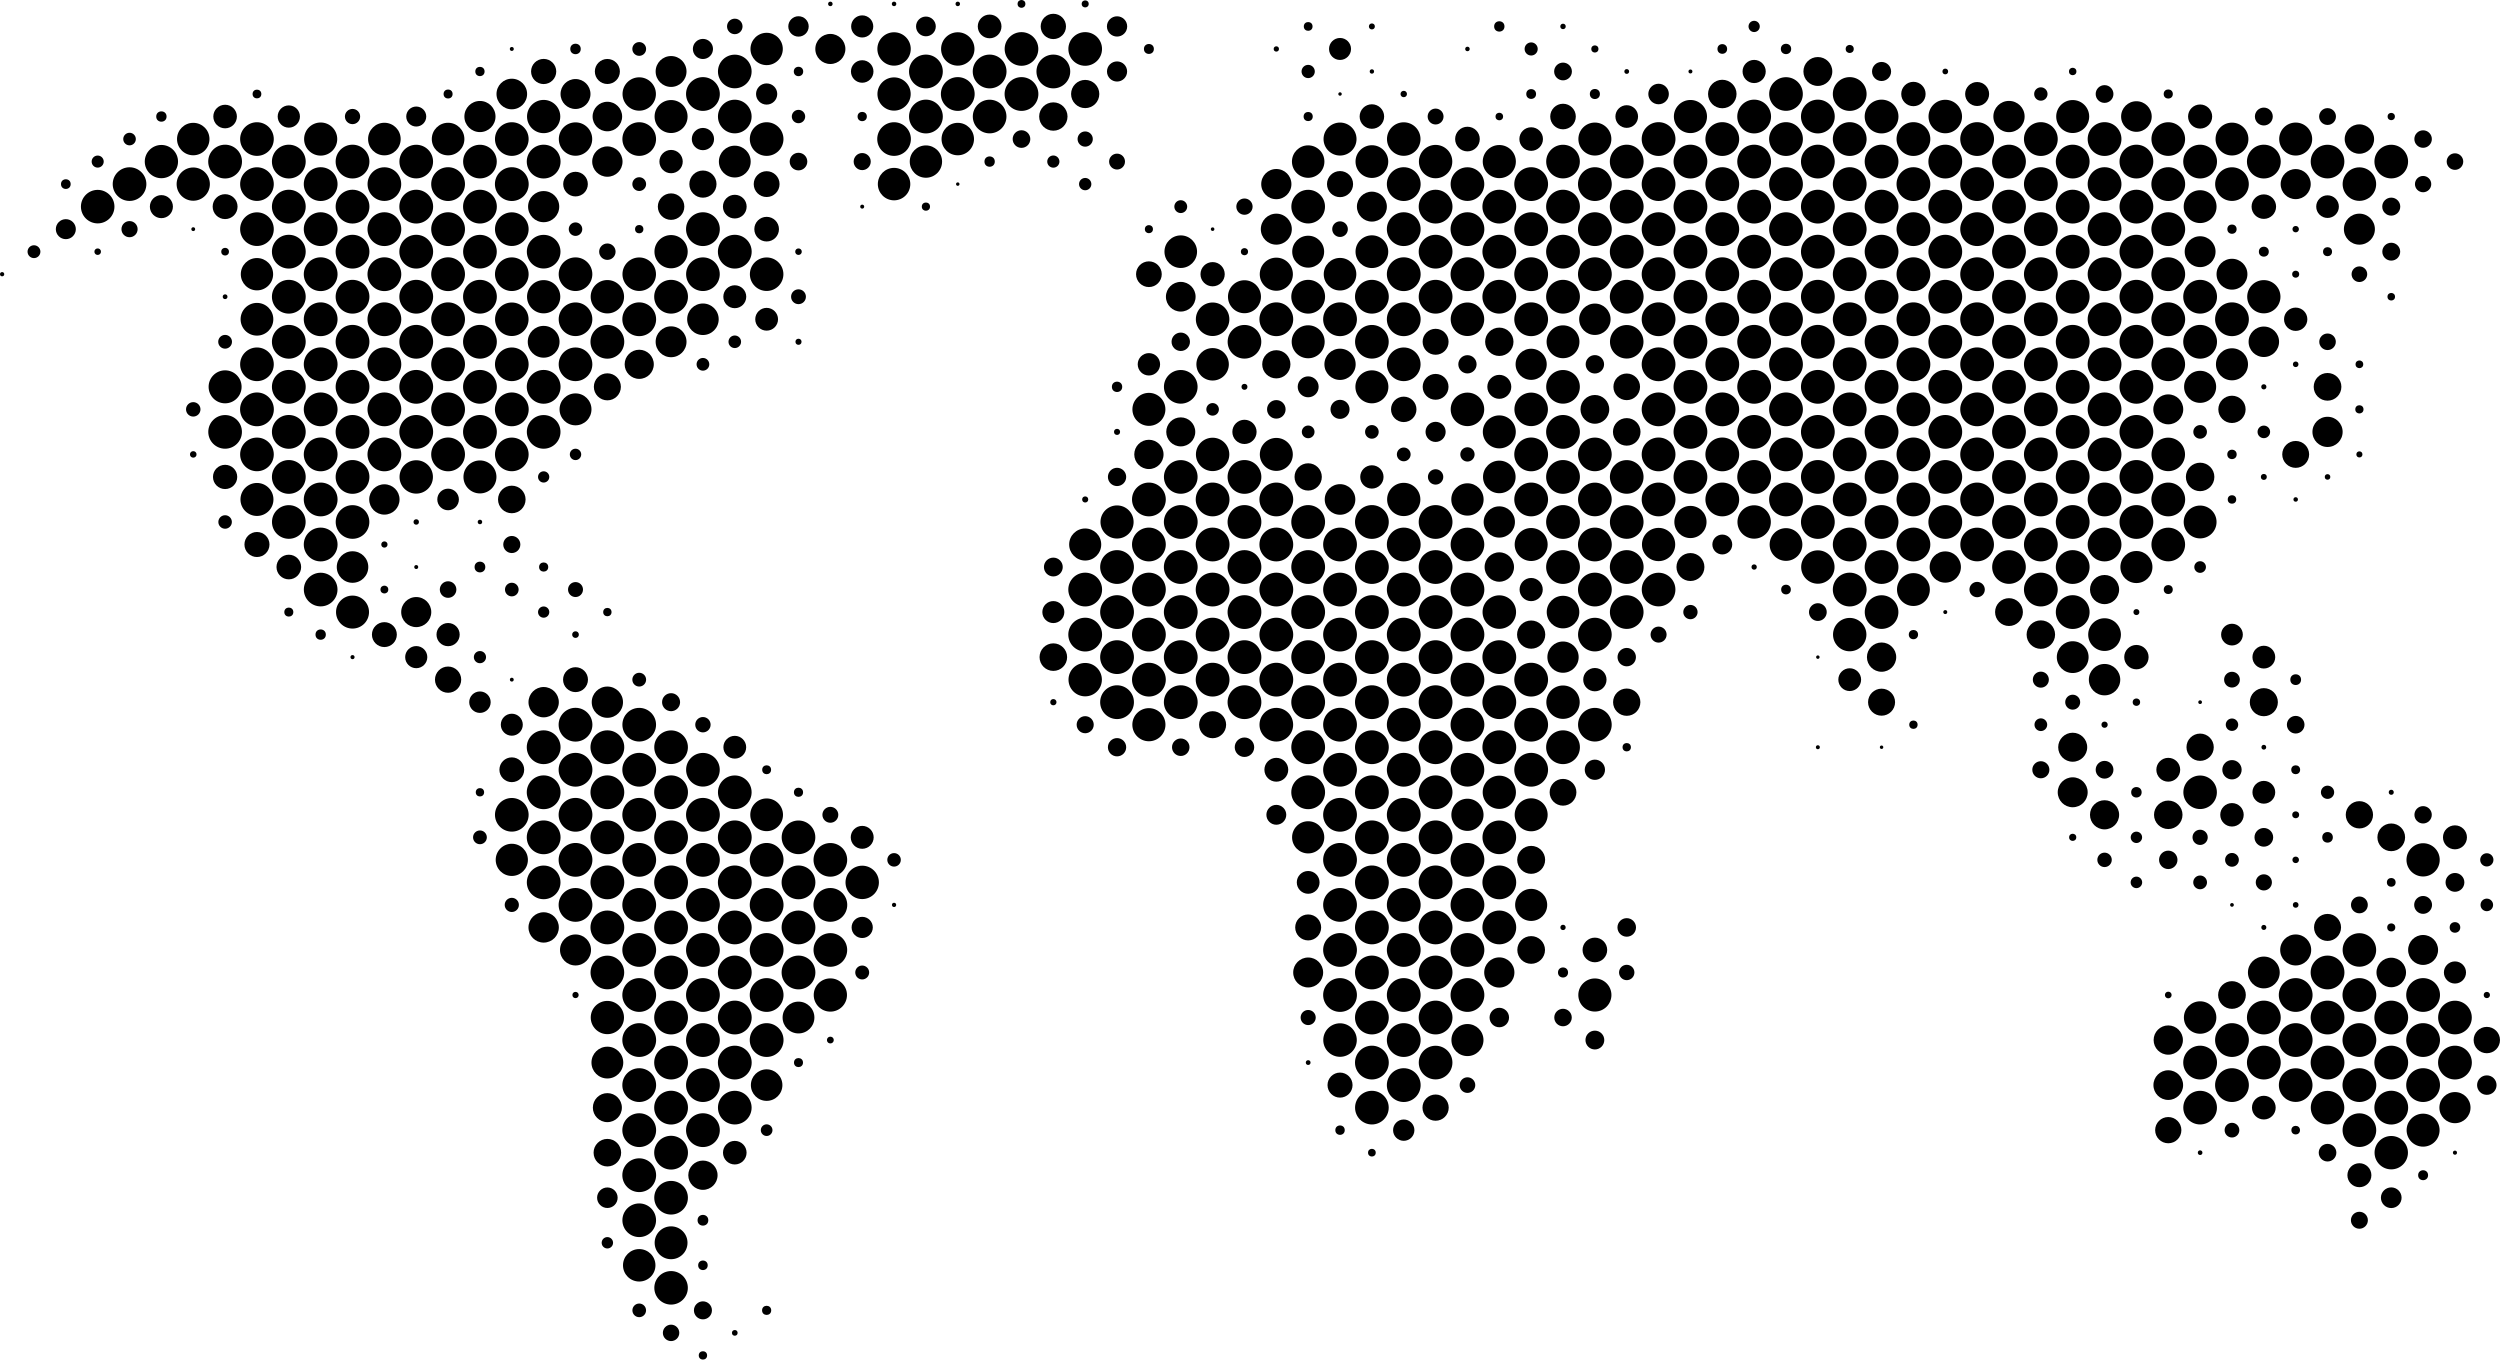 <svg id="Layer_1" data-name="Layer 1" xmlns="http://www.w3.org/2000/svg" viewBox="0 0 1174.298 638.62">
  <title>vectorstock_20876089 [Converted]</title>
  <g>
    <circle cx="0.996" cy="128.801" r="0.996"/>
    <circle cx="15.959" cy="118.22" r="3.019"/>
    <circle cx="30.922" cy="86.479" r="2.272"/>
    <circle cx="30.922" cy="107.64" r="4.699"/>
    <circle cx="45.885" cy="75.899" r="2.832"/>
    <circle cx="45.885" cy="97.06" r="7.873"/>
    <circle cx="45.885" cy="118.22" r="1.525"/>
    <circle cx="60.847" cy="65.318" r="2.956"/>
    <circle cx="60.848" cy="86.479" r="7.904"/>
    <circle cx="60.847" cy="107.64" r="3.796"/>
    <circle cx="75.81" cy="54.738" r="2.427"/>
    <circle cx="75.811" cy="75.899" r="7.811"/>
    <circle cx="75.81" cy="97.06" r="5.415"/>
    <circle cx="90.773" cy="65.318" r="7.624"/>
    <circle cx="90.773" cy="86.479" r="7.811"/>
    <circle cx="90.773" cy="107.64" r="0.902"/>
    <circle cx="90.773" cy="192.283" r="3.392"/>
    <circle cx="90.773" cy="213.444" r="1.525"/>
    <circle cx="105.736" cy="54.738" r="5.539"/>
    <circle cx="105.736" cy="75.899" r="7.935"/>
    <circle cx="105.736" cy="97.06" r="5.85"/>
    <circle cx="105.736" cy="118.22" r="1.805"/>
    <circle cx="105.736" cy="139.381" r="1.12"/>
    <circle cx="105.736" cy="160.542" r="3.236"/>
    <circle cx="105.736" cy="181.703" r="7.749"/>
    <circle cx="105.736" cy="202.864" r="7.904"/>
    <circle cx="105.736" cy="224.024" r="5.695"/>
    <circle cx="105.736" cy="245.185" r="3.174"/>
    <circle cx="120.699" cy="44.158" r="2.054"/>
    <circle cx="120.699" cy="65.318" r="7.904"/>
    <circle cx="120.699" cy="86.479" r="7.904"/>
    <circle cx="120.699" cy="107.64" r="7.904"/>
    <circle cx="120.699" cy="128.801" r="7.593"/>
    <circle cx="120.699" cy="149.962" r="7.686"/>
    <circle cx="120.699" cy="171.122" r="7.904"/>
    <circle cx="120.699" cy="192.283" r="7.935"/>
    <circle cx="120.699" cy="213.444" r="7.904"/>
    <circle cx="120.699" cy="234.605" r="7.749"/>
    <circle cx="120.699" cy="255.766" r="5.881"/>
    <circle cx="135.662" cy="54.738" r="5.228"/>
    <circle cx="135.662" cy="75.899" r="7.935"/>
    <circle cx="135.662" cy="97.06" r="7.935"/>
    <circle cx="135.662" cy="118.22" r="7.935"/>
    <circle cx="135.662" cy="139.381" r="7.935"/>
    <circle cx="135.662" cy="160.542" r="7.935"/>
    <circle cx="135.662" cy="181.703" r="7.935"/>
    <circle cx="135.662" cy="202.864" r="7.935"/>
    <circle cx="135.662" cy="224.024" r="7.935"/>
    <circle cx="135.662" cy="245.185" r="7.904"/>
    <circle cx="135.662" cy="266.346" r="5.788"/>
    <circle cx="135.662" cy="287.507" r="2.116"/>
    <circle cx="150.625" cy="65.318" r="7.78"/>
    <circle cx="150.625" cy="86.479" r="7.935"/>
    <circle cx="150.625" cy="107.64" r="7.935"/>
    <circle cx="150.625" cy="128.801" r="7.935"/>
    <circle cx="150.625" cy="149.962" r="7.935"/>
    <circle cx="150.625" cy="171.122" r="7.935"/>
    <circle cx="150.625" cy="192.283" r="7.935"/>
    <circle cx="150.625" cy="213.444" r="7.935"/>
    <circle cx="150.625" cy="234.605" r="7.935"/>
    <circle cx="150.625" cy="255.766" r="7.935"/>
    <circle cx="150.625" cy="276.926" r="7.904"/>
    <circle cx="150.625" cy="298.087" r="2.427"/>
    <circle cx="165.588" cy="54.738" r="3.579"/>
    <circle cx="165.588" cy="75.899" r="7.935"/>
    <circle cx="165.588" cy="97.06" r="7.935"/>
    <circle cx="165.588" cy="118.22" r="7.935"/>
    <circle cx="165.588" cy="139.381" r="7.935"/>
    <circle cx="165.588" cy="160.542" r="7.935"/>
    <circle cx="165.588" cy="181.703" r="7.935"/>
    <circle cx="165.588" cy="202.864" r="7.935"/>
    <circle cx="165.588" cy="224.024" r="7.935"/>
    <circle cx="165.588" cy="245.185" r="7.904"/>
    <circle cx="165.588" cy="266.346" r="7.406"/>
    <circle cx="165.588" cy="287.507" r="7.749"/>
    <circle cx="165.588" cy="308.668" r="0.965"/>
    <circle cx="180.551" cy="65.318" r="7.655"/>
    <circle cx="180.551" cy="86.479" r="7.904"/>
    <circle cx="180.551" cy="107.64" r="7.935"/>
    <circle cx="180.551" cy="128.801" r="7.935"/>
    <circle cx="180.551" cy="149.962" r="7.935"/>
    <circle cx="180.551" cy="171.122" r="7.935"/>
    <circle cx="180.551" cy="192.283" r="7.935"/>
    <circle cx="180.551" cy="213.444" r="7.935"/>
    <circle cx="180.551" cy="234.605" r="7.126"/>
    <circle cx="180.551" cy="255.766" r="1.463"/>
    <circle cx="180.551" cy="276.926" r="1.836"/>
    <circle cx="180.551" cy="298.087" r="5.85"/>
    <circle cx="195.514" cy="54.738" r="4.699"/>
    <circle cx="195.514" cy="75.899" r="7.904"/>
    <circle cx="195.514" cy="97.06" r="7.935"/>
    <circle cx="195.514" cy="118.22" r="7.935"/>
    <circle cx="195.514" cy="139.381" r="7.935"/>
    <circle cx="195.514" cy="160.542" r="7.935"/>
    <circle cx="195.514" cy="181.703" r="7.935"/>
    <circle cx="195.514" cy="202.864" r="7.935"/>
    <circle cx="195.514" cy="224.024" r="7.842"/>
    <circle cx="195.514" cy="245.185" r="1.276"/>
    <circle cx="195.514" cy="266.346" r="0.934"/>
    <circle cx="195.514" cy="287.507" r="7.064"/>
    <circle cx="195.514" cy="308.668" r="5.197"/>
    <circle cx="210.477" cy="44.158" r="2.116"/>
    <circle cx="210.477" cy="65.318" r="7.655"/>
    <circle cx="210.477" cy="86.479" r="7.935"/>
    <circle cx="210.477" cy="107.64" r="7.935"/>
    <circle cx="210.477" cy="128.801" r="7.935"/>
    <circle cx="210.477" cy="149.962" r="7.935"/>
    <circle cx="210.477" cy="171.122" r="7.935"/>
    <circle cx="210.477" cy="192.283" r="7.935"/>
    <circle cx="210.477" cy="213.444" r="7.935"/>
    <circle cx="210.477" cy="234.605" r="5.072"/>
    <circle cx="210.477" cy="276.926" r="3.89"/>
    <circle cx="210.477" cy="298.087" r="5.446"/>
    <circle cx="210.477" cy="319.248" r="6.162"/>
    <circle cx="225.44" cy="33.577" r="2.178"/>
    <circle cx="225.44" cy="54.738" r="7.313"/>
    <circle cx="225.44" cy="75.899" r="7.904"/>
    <circle cx="225.44" cy="97.06" r="7.935"/>
    <circle cx="225.44" cy="118.22" r="7.904"/>
    <circle cx="225.44" cy="139.381" r="7.935"/>
    <circle cx="225.44" cy="160.542" r="7.935"/>
    <circle cx="225.44" cy="181.703" r="7.935"/>
    <circle cx="225.44" cy="202.864" r="7.935"/>
    <circle cx="225.44" cy="224.024" r="7.749"/>
    <circle cx="225.44" cy="245.185" r="1.058"/>
    <circle cx="225.44" cy="266.346" r="2.521"/>
    <circle cx="225.44" cy="308.668" r="2.863"/>
    <circle cx="225.44" cy="329.828" r="5.041"/>
    <circle cx="225.44" cy="372.15" r="1.96"/>
    <circle cx="225.44" cy="393.311" r="3.236"/>
    <circle cx="240.403" cy="22.997" r="0.934"/>
    <circle cx="240.403" cy="44.158" r="7.188"/>
    <circle cx="240.403" cy="65.318" r="7.904"/>
    <circle cx="240.403" cy="86.479" r="7.935"/>
    <circle cx="240.403" cy="107.64" r="7.904"/>
    <circle cx="240.403" cy="128.801" r="7.904"/>
    <circle cx="240.403" cy="149.962" r="7.873"/>
    <circle cx="240.403" cy="171.122" r="7.904"/>
    <circle cx="240.403" cy="192.283" r="7.935"/>
    <circle cx="240.403" cy="213.444" r="7.904"/>
    <circle cx="240.403" cy="234.605" r="6.473"/>
    <circle cx="240.403" cy="255.766" r="4.014"/>
    <circle cx="240.403" cy="276.926" r="3.205"/>
    <circle cx="240.403" cy="319.248" r="0.902"/>
    <circle cx="240.403" cy="340.409" r="5.166"/>
    <circle cx="240.403" cy="361.57" r="5.819"/>
    <circle cx="240.403" cy="382.73" r="7.904"/>
    <circle cx="240.403" cy="403.891" r="7.562"/>
    <circle cx="240.403" cy="425.052" r="3.33"/>
    <circle cx="255.366" cy="33.577" r="5.913"/>
    <circle cx="255.366" cy="54.738" r="7.811"/>
    <circle cx="255.366" cy="75.899" r="7.935"/>
    <circle cx="255.366" cy="97.06" r="7.313"/>
    <circle cx="255.366" cy="118.22" r="7.904"/>
    <circle cx="255.366" cy="139.381" r="7.811"/>
    <circle cx="255.366" cy="160.542" r="7.468"/>
    <circle cx="255.366" cy="181.703" r="7.935"/>
    <circle cx="255.366" cy="202.864" r="7.904"/>
    <circle cx="255.366" cy="224.024" r="2.645"/>
    <circle cx="255.366" cy="266.346" r="2.147"/>
    <circle cx="255.366" cy="287.507" r="2.645"/>
    <circle cx="255.366" cy="329.828" r="7.126"/>
    <circle cx="255.366" cy="350.989" r="7.935"/>
    <circle cx="255.366" cy="372.15" r="7.935"/>
    <circle cx="255.366" cy="393.311" r="7.935"/>
    <circle cx="255.366" cy="414.472" r="7.904"/>
    <circle cx="255.366" cy="435.632" r="7.126"/>
    <circle cx="270.329" cy="22.997" r="2.458"/>
    <circle cx="270.329" cy="44.158" r="7.033"/>
    <circle cx="270.329" cy="65.318" r="7.842"/>
    <circle cx="270.329" cy="86.479" r="5.788"/>
    <circle cx="270.329" cy="107.64" r="3.174"/>
    <circle cx="270.329" cy="128.801" r="7.904"/>
    <circle cx="270.329" cy="149.962" r="7.904"/>
    <circle cx="270.329" cy="171.122" r="7.904"/>
    <circle cx="270.329" cy="192.283" r="7.5"/>
    <circle cx="270.329" cy="213.444" r="2.676"/>
    <circle cx="270.329" cy="276.926" r="3.516"/>
    <circle cx="270.329" cy="298.087" r="1.556"/>
    <circle cx="270.329" cy="319.248" r="5.85"/>
    <circle cx="270.329" cy="340.409" r="7.935"/>
    <circle cx="270.329" cy="361.57" r="7.935"/>
    <circle cx="270.329" cy="382.73" r="7.935"/>
    <circle cx="270.329" cy="403.891" r="7.935"/>
    <circle cx="270.329" cy="425.052" r="7.935"/>
    <circle cx="270.329" cy="446.213" r="7.282"/>
    <circle cx="270.329" cy="467.374" r="1.463"/>
    <circle cx="285.292" cy="33.577" r="5.881"/>
    <circle cx="285.292" cy="54.738" r="6.939"/>
    <circle cx="285.292" cy="75.899" r="7.126"/>
    <circle cx="285.292" cy="118.22" r="3.859"/>
    <circle cx="285.292" cy="139.381" r="7.842"/>
    <circle cx="285.292" cy="160.542" r="7.935"/>
    <circle cx="285.292" cy="181.703" r="6.348"/>
    <circle cx="285.292" cy="287.507" r="1.96"/>
    <circle cx="285.292" cy="329.828" r="7.344"/>
    <circle cx="285.292" cy="350.989" r="7.935"/>
    <circle cx="285.292" cy="372.15" r="7.935"/>
    <circle cx="285.292" cy="393.311" r="7.935"/>
    <circle cx="285.292" cy="414.472" r="7.935"/>
    <circle cx="285.292" cy="435.632" r="7.935"/>
    <circle cx="285.292" cy="456.793" r="7.904"/>
    <circle cx="285.292" cy="477.954" r="7.811"/>
    <circle cx="285.292" cy="499.115" r="7.469"/>
    <circle cx="285.292" cy="520.276" r="6.815"/>
    <circle cx="285.292" cy="541.436" r="6.473"/>
    <circle cx="285.292" cy="562.597" r="4.823"/>
    <circle cx="285.292" cy="583.758" r="2.676"/>
    <circle cx="300.255" cy="22.997" r="3.236"/>
    <circle cx="300.255" cy="44.158" r="7.842"/>
    <circle cx="300.255" cy="65.318" r="7.904"/>
    <circle cx="300.255" cy="86.479" r="3.236"/>
    <circle cx="300.255" cy="107.64" r="1.96"/>
    <circle cx="300.255" cy="128.801" r="7.873"/>
    <circle cx="300.255" cy="149.962" r="7.935"/>
    <circle cx="300.255" cy="171.122" r="6.846"/>
    <circle cx="300.255" cy="319.248" r="3.236"/>
    <circle cx="300.255" cy="340.409" r="7.904"/>
    <circle cx="300.255" cy="361.57" r="7.935"/>
    <circle cx="300.255" cy="382.73" r="7.935"/>
    <circle cx="300.255" cy="403.891" r="7.935"/>
    <circle cx="300.255" cy="425.052" r="7.935"/>
    <circle cx="300.255" cy="446.213" r="7.935"/>
    <circle cx="300.255" cy="467.373" r="7.935"/>
    <circle cx="300.255" cy="488.534" r="7.935"/>
    <circle cx="300.255" cy="509.695" r="7.935"/>
    <circle cx="300.255" cy="530.856" r="7.935"/>
    <circle cx="300.255" cy="552.017" r="7.935"/>
    <circle cx="300.255" cy="573.177" r="7.904"/>
    <circle cx="300.255" cy="594.338" r="7.624"/>
    <circle cx="300.255" cy="615.499" r="3.205"/>
    <circle cx="315.218" cy="33.577" r="7.251"/>
    <circle cx="315.218" cy="54.738" r="7.749"/>
    <circle cx="315.218" cy="75.899" r="5.477"/>
    <circle cx="315.218" cy="97.06" r="6.224"/>
    <circle cx="315.218" cy="118.22" r="7.811"/>
    <circle cx="315.217" cy="139.381" r="7.935"/>
    <circle cx="315.218" cy="160.542" r="7.251"/>
    <circle cx="315.218" cy="329.828" r="4.232"/>
    <circle cx="315.218" cy="350.989" r="7.904"/>
    <circle cx="315.217" cy="372.15" r="7.935"/>
    <circle cx="315.217" cy="393.311" r="7.935"/>
    <circle cx="315.217" cy="414.472" r="7.935"/>
    <circle cx="315.217" cy="435.632" r="7.935"/>
    <circle cx="315.217" cy="456.793" r="7.935"/>
    <circle cx="315.217" cy="477.954" r="7.935"/>
    <circle cx="315.217" cy="499.115" r="7.935"/>
    <circle cx="315.217" cy="520.275" r="7.935"/>
    <circle cx="315.217" cy="541.436" r="7.935"/>
    <circle cx="315.218" cy="562.597" r="7.904"/>
    <circle cx="315.218" cy="583.758" r="7.717"/>
    <circle cx="315.218" cy="604.919" r="7.873"/>
    <circle cx="315.218" cy="626.079" r="3.859"/>
    <circle cx="330.18" cy="22.997" r="4.73"/>
    <circle cx="330.18" cy="44.158" r="7.935"/>
    <circle cx="330.18" cy="65.318" r="5.228"/>
    <circle cx="330.18" cy="86.479" r="6.379"/>
    <circle cx="330.18" cy="107.64" r="7.935"/>
    <circle cx="330.18" cy="128.801" r="7.904"/>
    <circle cx="330.18" cy="149.962" r="7.406"/>
    <circle cx="330.18" cy="171.122" r="2.987"/>
    <circle cx="330.18" cy="340.409" r="3.61"/>
    <circle cx="330.18" cy="361.57" r="7.904"/>
    <circle cx="330.18" cy="382.73" r="7.935"/>
    <circle cx="330.18" cy="403.891" r="7.935"/>
    <circle cx="330.18" cy="425.052" r="7.935"/>
    <circle cx="330.18" cy="446.213" r="7.935"/>
    <circle cx="330.18" cy="467.373" r="7.935"/>
    <circle cx="330.18" cy="488.534" r="7.935"/>
    <circle cx="330.18" cy="509.695" r="7.935"/>
    <circle cx="330.18" cy="530.856" r="7.935"/>
    <circle cx="330.18" cy="552.017" r="6.877"/>
    <circle cx="330.18" cy="573.177" r="2.521"/>
    <circle cx="330.18" cy="594.338" r="2.241"/>
    <circle cx="330.18" cy="615.499" r="4.232"/>
    <circle cx="330.18" cy="636.66" r="1.96"/>
    <circle cx="345.143" cy="12.416" r="3.641"/>
    <circle cx="345.143" cy="33.577" r="7.904"/>
    <circle cx="345.143" cy="54.738" r="7.904"/>
    <circle cx="345.143" cy="75.899" r="7.469"/>
    <circle cx="345.143" cy="97.06" r="5.57"/>
    <circle cx="345.143" cy="118.22" r="7.935"/>
    <circle cx="345.143" cy="139.381" r="5.384"/>
    <circle cx="345.143" cy="160.542" r="2.956"/>
    <circle cx="345.143" cy="350.989" r="5.352"/>
    <circle cx="345.143" cy="372.15" r="7.904"/>
    <circle cx="345.143" cy="393.311" r="7.935"/>
    <circle cx="345.143" cy="414.472" r="7.935"/>
    <circle cx="345.143" cy="435.632" r="7.935"/>
    <circle cx="345.143" cy="456.793" r="7.935"/>
    <circle cx="345.143" cy="477.954" r="7.935"/>
    <circle cx="345.143" cy="499.115" r="7.935"/>
    <circle cx="345.143" cy="520.276" r="7.904"/>
    <circle cx="345.143" cy="541.436" r="5.539"/>
    <circle cx="345.143" cy="626.079" r="1.338"/>
    <circle cx="360.106" cy="22.997" r="7.593"/>
    <circle cx="360.106" cy="44.158" r="4.979"/>
    <circle cx="360.106" cy="65.318" r="7.904"/>
    <circle cx="360.106" cy="86.479" r="6.068"/>
    <circle cx="360.106" cy="107.64" r="5.788"/>
    <circle cx="360.106" cy="128.801" r="7.873"/>
    <circle cx="360.106" cy="149.962" r="5.352"/>
    <circle cx="360.106" cy="361.57" r="2.085"/>
    <circle cx="360.106" cy="382.73" r="7.686"/>
    <circle cx="360.106" cy="403.891" r="7.935"/>
    <circle cx="360.106" cy="425.052" r="7.935"/>
    <circle cx="360.106" cy="446.213" r="7.935"/>
    <circle cx="360.106" cy="467.373" r="7.935"/>
    <circle cx="360.106" cy="488.534" r="7.935"/>
    <circle cx="360.106" cy="509.695" r="7.406"/>
    <circle cx="360.106" cy="530.856" r="2.738"/>
    <circle cx="360.106" cy="615.499" r="2.147"/>
    <circle cx="375.069" cy="12.416" r="4.792"/>
    <circle cx="375.069" cy="33.577" r="2.209"/>
    <circle cx="375.069" cy="54.738" r="3.143"/>
    <circle cx="375.069" cy="75.899" r="4.139"/>
    <circle cx="375.069" cy="118.22" r="1.525"/>
    <circle cx="375.069" cy="139.381" r="3.485"/>
    <circle cx="375.069" cy="160.542" r="1.431"/>
    <circle cx="375.069" cy="372.15" r="2.147"/>
    <circle cx="375.069" cy="393.311" r="7.904"/>
    <circle cx="375.069" cy="414.472" r="7.935"/>
    <circle cx="375.069" cy="435.632" r="7.935"/>
    <circle cx="375.069" cy="456.793" r="7.935"/>
    <circle cx="375.069" cy="477.954" r="7.469"/>
    <circle cx="375.069" cy="499.115" r="2.116"/>
    <circle cx="390.032" cy="1.836" r="1.058"/>
    <circle cx="390.032" cy="22.997" r="7.064"/>
    <circle cx="390.032" cy="382.73" r="3.734"/>
    <circle cx="390.032" cy="403.891" r="7.904"/>
    <circle cx="390.032" cy="425.052" r="7.935"/>
    <circle cx="390.032" cy="446.213" r="7.904"/>
    <circle cx="390.032" cy="467.374" r="7.811"/>
    <circle cx="390.032" cy="488.534" r="1.587"/>
    <circle cx="404.995" cy="12.416" r="5.197"/>
    <circle cx="404.995" cy="33.577" r="5.29"/>
    <circle cx="404.995" cy="54.738" r="2.178"/>
    <circle cx="404.995" cy="75.899" r="4.014"/>
    <circle cx="404.995" cy="97.06" r="0.934"/>
    <circle cx="404.995" cy="393.311" r="5.384"/>
    <circle cx="404.995" cy="414.472" r="7.842"/>
    <circle cx="404.995" cy="435.632" r="4.979"/>
    <circle cx="404.995" cy="456.793" r="3.267"/>
    <circle cx="419.958" cy="1.836" r="1.058"/>
    <circle cx="419.958" cy="22.997" r="7.842"/>
    <circle cx="419.958" cy="44.158" r="7.811"/>
    <circle cx="419.958" cy="65.318" r="7.904"/>
    <circle cx="419.958" cy="86.479" r="7.624"/>
    <circle cx="419.958" cy="403.891" r="3.174"/>
    <circle cx="419.958" cy="425.052" r="0.996"/>
    <circle cx="434.921" cy="12.416" r="4.637"/>
    <circle cx="434.921" cy="33.577" r="7.935"/>
    <circle cx="434.921" cy="54.738" r="7.935"/>
    <circle cx="434.921" cy="75.899" r="7.593"/>
    <circle cx="434.921" cy="97.06" r="1.929"/>
    <circle cx="449.884" cy="1.836" r="1.058"/>
    <circle cx="449.884" cy="22.997" r="7.842"/>
    <circle cx="449.884" cy="44.158" r="7.935"/>
    <circle cx="449.884" cy="65.318" r="7.624"/>
    <circle cx="449.884" cy="86.479" r="0.809"/>
    <circle cx="464.847" cy="12.416" r="5.57"/>
    <circle cx="464.847" cy="33.577" r="7.935"/>
    <circle cx="464.847" cy="54.738" r="7.904"/>
    <circle cx="464.847" cy="75.899" r="2.427"/>
    <circle cx="479.81" cy="1.836" r="1.836"/>
    <circle cx="479.81" cy="22.997" r="7.904"/>
    <circle cx="479.81" cy="44.158" r="7.935"/>
    <circle cx="479.81" cy="65.318" r="4.139"/>
    <circle cx="494.773" cy="12.416" r="5.944"/>
    <circle cx="494.773" cy="33.577" r="7.935"/>
    <circle cx="494.773" cy="54.738" r="6.659"/>
    <circle cx="494.773" cy="75.899" r="2.863"/>
    <circle cx="494.773" cy="266.346" r="4.419"/>
    <circle cx="494.773" cy="287.507" r="5.166"/>
    <circle cx="494.773" cy="308.668" r="6.473"/>
    <circle cx="494.773" cy="329.828" r="1.463"/>
    <circle cx="509.736" cy="1.836" r="1.649"/>
    <circle cx="509.736" cy="22.997" r="7.904"/>
    <circle cx="509.736" cy="44.158" r="6.628"/>
    <circle cx="509.736" cy="65.318" r="3.579"/>
    <circle cx="509.736" cy="86.479" r="2.894"/>
    <circle cx="509.736" cy="234.605" r="1.431"/>
    <circle cx="509.736" cy="255.766" r="7.531"/>
    <circle cx="509.736" cy="276.926" r="7.935"/>
    <circle cx="509.736" cy="298.087" r="7.935"/>
    <circle cx="509.736" cy="319.248" r="7.842"/>
    <circle cx="509.736" cy="340.409" r="4.014"/>
    <circle cx="524.699" cy="12.416" r="4.761"/>
    <circle cx="524.699" cy="33.577" r="4.73"/>
    <circle cx="524.699" cy="75.899" r="3.734"/>
    <circle cx="524.699" cy="181.703" r="2.427"/>
    <circle cx="524.699" cy="202.864" r="1.431"/>
    <circle cx="524.699" cy="224.024" r="4.294"/>
    <circle cx="524.699" cy="245.185" r="7.78"/>
    <circle cx="524.699" cy="266.346" r="7.935"/>
    <circle cx="524.699" cy="287.507" r="7.935"/>
    <circle cx="524.699" cy="308.668" r="7.935"/>
    <circle cx="524.699" cy="329.828" r="7.935"/>
    <circle cx="524.699" cy="350.989" r="4.294"/>
    <circle cx="539.662" cy="22.997" r="2.334"/>
    <circle cx="539.662" cy="107.64" r="1.898"/>
    <circle cx="539.662" cy="128.801" r="6.037"/>
    <circle cx="539.662" cy="171.122" r="5.259"/>
    <circle cx="539.662" cy="192.283" r="7.749"/>
    <circle cx="539.662" cy="213.444" r="6.877"/>
    <circle cx="539.662" cy="234.605" r="7.935"/>
    <circle cx="539.662" cy="255.766" r="7.935"/>
    <circle cx="539.662" cy="276.926" r="7.935"/>
    <circle cx="539.662" cy="298.087" r="7.935"/>
    <circle cx="539.662" cy="319.248" r="7.935"/>
    <circle cx="539.662" cy="340.409" r="7.78"/>
    <circle cx="554.625" cy="97.06" r="3.019"/>
    <circle cx="554.625" cy="118.22" r="7.655"/>
    <circle cx="554.625" cy="139.381" r="6.971"/>
    <circle cx="554.625" cy="160.542" r="4.325"/>
    <circle cx="554.625" cy="181.703" r="7.904"/>
    <circle cx="554.625" cy="202.864" r="6.815"/>
    <circle cx="554.625" cy="224.024" r="7.904"/>
    <circle cx="554.625" cy="245.185" r="7.935"/>
    <circle cx="554.625" cy="266.346" r="7.935"/>
    <circle cx="554.625" cy="287.507" r="7.935"/>
    <circle cx="554.625" cy="308.668" r="7.935"/>
    <circle cx="554.625" cy="329.828" r="7.935"/>
    <circle cx="554.625" cy="350.989" r="4.108"/>
    <circle cx="569.588" cy="107.64" r="0.84"/>
    <circle cx="569.588" cy="128.801" r="5.695"/>
    <circle cx="569.588" cy="149.962" r="7.873"/>
    <circle cx="569.588" cy="171.122" r="7.624"/>
    <circle cx="569.588" cy="192.283" r="2.956"/>
    <circle cx="569.588" cy="213.444" r="7.842"/>
    <circle cx="569.588" cy="234.605" r="7.935"/>
    <circle cx="569.588" cy="255.766" r="7.935"/>
    <circle cx="569.588" cy="276.926" r="7.935"/>
    <circle cx="569.588" cy="298.087" r="7.935"/>
    <circle cx="569.588" cy="319.248" r="7.935"/>
    <circle cx="569.588" cy="340.409" r="6.348"/>
    <circle cx="584.55" cy="97.06" r="3.828"/>
    <circle cx="584.55" cy="118.22" r="1.68"/>
    <circle cx="584.55" cy="139.381" r="7.749"/>
    <circle cx="584.55" cy="160.542" r="7.904"/>
    <circle cx="584.55" cy="181.703" r="1.4"/>
    <circle cx="584.55" cy="202.864" r="5.695"/>
    <circle cx="584.55" cy="224.024" r="7.935"/>
    <circle cx="584.55" cy="245.185" r="7.935"/>
    <circle cx="584.55" cy="266.346" r="7.935"/>
    <circle cx="584.55" cy="287.507" r="7.935"/>
    <circle cx="584.55" cy="308.668" r="7.935"/>
    <circle cx="584.55" cy="329.828" r="7.935"/>
    <circle cx="584.55" cy="350.989" r="4.574"/>
    <circle cx="599.513" cy="22.997" r="1.245"/>
    <circle cx="599.513" cy="86.479" r="7.095"/>
    <circle cx="599.513" cy="107.64" r="7.282"/>
    <circle cx="599.513" cy="128.801" r="7.78"/>
    <circle cx="599.513" cy="149.962" r="7.935"/>
    <circle cx="599.513" cy="171.122" r="6.628"/>
    <circle cx="599.513" cy="192.283" r="4.357"/>
    <circle cx="599.513" cy="213.444" r="7.749"/>
    <circle cx="599.513" cy="234.605" r="7.935"/>
    <circle cx="599.513" cy="255.766" r="7.935"/>
    <circle cx="599.513" cy="276.926" r="7.935"/>
    <circle cx="599.513" cy="298.087" r="7.935"/>
    <circle cx="599.513" cy="319.248" r="7.935"/>
    <circle cx="599.513" cy="340.409" r="7.904"/>
    <circle cx="599.513" cy="361.57" r="5.601"/>
    <circle cx="599.513" cy="382.73" r="4.668"/>
    <circle cx="614.476" cy="12.416" r="2.054"/>
    <circle cx="614.476" cy="33.577" r="3.112"/>
    <circle cx="614.476" cy="54.738" r="2.147"/>
    <circle cx="614.476" cy="75.899" r="7.624"/>
    <circle cx="614.476" cy="97.06" r="7.904"/>
    <circle cx="614.476" cy="118.22" r="7.5"/>
    <circle cx="614.476" cy="139.381" r="7.935"/>
    <circle cx="614.476" cy="160.542" r="7.749"/>
    <circle cx="614.476" cy="181.703" r="4.917"/>
    <circle cx="614.476" cy="202.864" r="2.987"/>
    <circle cx="614.476" cy="224.024" r="6.41"/>
    <circle cx="614.476" cy="245.185" r="7.935"/>
    <circle cx="614.476" cy="266.346" r="7.935"/>
    <circle cx="614.476" cy="287.507" r="7.935"/>
    <circle cx="614.476" cy="308.668" r="7.935"/>
    <circle cx="614.476" cy="329.828" r="7.935"/>
    <circle cx="614.476" cy="350.989" r="7.935"/>
    <circle cx="614.476" cy="372.15" r="7.935"/>
    <circle cx="614.476" cy="393.311" r="7.562"/>
    <circle cx="614.476" cy="414.472" r="5.352"/>
    <circle cx="614.476" cy="435.632" r="6.099"/>
    <circle cx="614.476" cy="456.793" r="7.033"/>
    <circle cx="614.476" cy="477.954" r="3.548"/>
    <circle cx="614.476" cy="499.115" r="1.12"/>
    <circle cx="629.439" cy="22.997" r="5.166"/>
    <circle cx="629.439" cy="44.158" r="0.809"/>
    <circle cx="629.439" cy="65.318" r="7.749"/>
    <circle cx="629.439" cy="86.479" r="6.13"/>
    <circle cx="629.439" cy="107.64" r="3.672"/>
    <circle cx="629.439" cy="128.801" r="7.655"/>
    <circle cx="629.439" cy="149.962" r="7.935"/>
    <circle cx="629.439" cy="171.122" r="7.344"/>
    <circle cx="629.439" cy="192.283" r="4.481"/>
    <circle cx="629.439" cy="234.605" r="7.188"/>
    <circle cx="629.439" cy="255.766" r="7.935"/>
    <circle cx="629.439" cy="276.926" r="7.935"/>
    <circle cx="629.439" cy="298.087" r="7.935"/>
    <circle cx="629.439" cy="319.248" r="7.935"/>
    <circle cx="629.439" cy="340.409" r="7.935"/>
    <circle cx="629.439" cy="361.57" r="7.935"/>
    <circle cx="629.439" cy="382.73" r="7.935"/>
    <circle cx="629.439" cy="403.891" r="7.935"/>
    <circle cx="629.439" cy="425.052" r="7.935"/>
    <circle cx="629.439" cy="446.213" r="7.935"/>
    <circle cx="629.439" cy="467.373" r="7.935"/>
    <circle cx="629.439" cy="488.534" r="7.873"/>
    <circle cx="629.439" cy="509.695" r="5.881"/>
    <circle cx="629.439" cy="530.856" r="2.209"/>
    <circle cx="644.402" cy="12.416" r="1.4"/>
    <circle cx="644.402" cy="33.577" r="1.027"/>
    <circle cx="644.402" cy="54.738" r="5.757"/>
    <circle cx="644.402" cy="75.899" r="7.686"/>
    <circle cx="644.402" cy="97.06" r="7.033"/>
    <circle cx="644.402" cy="118.22" r="7.686"/>
    <circle cx="644.402" cy="139.381" r="7.935"/>
    <circle cx="644.402" cy="160.542" r="7.904"/>
    <circle cx="644.402" cy="181.703" r="7.749"/>
    <circle cx="644.402" cy="202.864" r="3.205"/>
    <circle cx="644.402" cy="224.024" r="5.477"/>
    <circle cx="644.402" cy="245.185" r="7.935"/>
    <circle cx="644.402" cy="266.346" r="7.935"/>
    <circle cx="644.402" cy="287.507" r="7.935"/>
    <circle cx="644.402" cy="308.668" r="7.935"/>
    <circle cx="644.402" cy="329.828" r="7.935"/>
    <circle cx="644.402" cy="350.989" r="7.935"/>
    <circle cx="644.402" cy="372.15" r="7.935"/>
    <circle cx="644.402" cy="393.311" r="7.935"/>
    <circle cx="644.402" cy="414.472" r="7.935"/>
    <circle cx="644.402" cy="435.632" r="7.935"/>
    <circle cx="644.402" cy="456.793" r="7.935"/>
    <circle cx="644.402" cy="477.954" r="7.935"/>
    <circle cx="644.402" cy="499.115" r="7.935"/>
    <circle cx="644.402" cy="520.276" r="7.904"/>
    <circle cx="644.402" cy="541.436" r="1.805"/>
    <circle cx="659.365" cy="44.158" r="1.494"/>
    <circle cx="659.365" cy="65.318" r="7.873"/>
    <circle cx="659.365" cy="86.479" r="7.935"/>
    <circle cx="659.365" cy="107.64" r="7.935"/>
    <circle cx="659.365" cy="128.801" r="7.935"/>
    <circle cx="659.365" cy="149.962" r="7.935"/>
    <circle cx="659.365" cy="171.122" r="7.904"/>
    <circle cx="659.365" cy="192.283" r="5.975"/>
    <circle cx="659.365" cy="213.444" r="3.236"/>
    <circle cx="659.365" cy="234.605" r="7.811"/>
    <circle cx="659.365" cy="255.766" r="7.935"/>
    <circle cx="659.365" cy="276.926" r="7.935"/>
    <circle cx="659.365" cy="298.087" r="7.935"/>
    <circle cx="659.365" cy="319.248" r="7.935"/>
    <circle cx="659.365" cy="340.409" r="7.935"/>
    <circle cx="659.365" cy="361.57" r="7.935"/>
    <circle cx="659.365" cy="382.73" r="7.935"/>
    <circle cx="659.365" cy="403.891" r="7.935"/>
    <circle cx="659.365" cy="425.052" r="7.935"/>
    <circle cx="659.365" cy="446.213" r="7.935"/>
    <circle cx="659.365" cy="467.373" r="7.935"/>
    <circle cx="659.365" cy="488.534" r="7.935"/>
    <circle cx="659.365" cy="509.695" r="7.935"/>
    <circle cx="659.365" cy="530.856" r="5.01"/>
    <circle cx="674.328" cy="54.738" r="3.734"/>
    <circle cx="674.328" cy="75.899" r="7.842"/>
    <circle cx="674.328" cy="97.06" r="7.935"/>
    <circle cx="674.328" cy="118.22" r="7.935"/>
    <circle cx="674.328" cy="139.381" r="7.935"/>
    <circle cx="674.328" cy="160.542" r="6.099"/>
    <circle cx="674.328" cy="181.703" r="6.068"/>
    <circle cx="674.328" cy="202.864" r="4.73"/>
    <circle cx="674.328" cy="224.024" r="3.61"/>
    <circle cx="674.328" cy="245.185" r="7.935"/>
    <circle cx="674.328" cy="266.346" r="7.935"/>
    <circle cx="674.328" cy="287.507" r="7.935"/>
    <circle cx="674.328" cy="308.668" r="7.935"/>
    <circle cx="674.328" cy="329.828" r="7.935"/>
    <circle cx="674.328" cy="350.989" r="7.935"/>
    <circle cx="674.328" cy="372.15" r="7.935"/>
    <circle cx="674.328" cy="393.311" r="7.935"/>
    <circle cx="674.328" cy="414.472" r="7.935"/>
    <circle cx="674.328" cy="435.632" r="7.935"/>
    <circle cx="674.328" cy="456.793" r="7.935"/>
    <circle cx="674.328" cy="477.954" r="7.935"/>
    <circle cx="674.328" cy="499.115" r="7.904"/>
    <circle cx="674.328" cy="520.276" r="6.162"/>
    <circle cx="689.291" cy="22.997" r="1.058"/>
    <circle cx="689.291" cy="65.318" r="5.788"/>
    <circle cx="689.291" cy="86.479" r="7.904"/>
    <circle cx="689.291" cy="107.64" r="7.935"/>
    <circle cx="689.291" cy="128.801" r="7.935"/>
    <circle cx="689.291" cy="149.962" r="7.873"/>
    <circle cx="689.291" cy="171.122" r="4.294"/>
    <circle cx="689.291" cy="192.283" r="7.873"/>
    <circle cx="689.291" cy="213.444" r="3.361"/>
    <circle cx="689.291" cy="234.605" r="7.593"/>
    <circle cx="689.291" cy="255.766" r="7.904"/>
    <circle cx="689.291" cy="276.926" r="7.935"/>
    <circle cx="689.291" cy="298.087" r="7.935"/>
    <circle cx="689.291" cy="319.248" r="7.935"/>
    <circle cx="689.291" cy="340.409" r="7.935"/>
    <circle cx="689.291" cy="361.57" r="7.904"/>
    <circle cx="689.291" cy="382.73" r="7.562"/>
    <circle cx="689.291" cy="403.891" r="7.935"/>
    <circle cx="689.291" cy="425.052" r="7.935"/>
    <circle cx="689.291" cy="446.213" r="7.935"/>
    <circle cx="689.291" cy="467.373" r="7.935"/>
    <circle cx="689.291" cy="488.534" r="7.531"/>
    <circle cx="689.291" cy="509.695" r="3.672"/>
    <circle cx="704.254" cy="12.416" r="2.427"/>
    <circle cx="704.254" cy="54.738" r="1.774"/>
    <circle cx="704.254" cy="75.899" r="7.78"/>
    <circle cx="704.254" cy="97.06" r="7.935"/>
    <circle cx="704.254" cy="118.22" r="7.935"/>
    <circle cx="704.254" cy="139.381" r="7.935"/>
    <circle cx="704.254" cy="160.542" r="6.659"/>
    <circle cx="704.254" cy="181.703" r="5.632"/>
    <circle cx="704.254" cy="202.864" r="7.749"/>
    <circle cx="704.254" cy="224.024" r="7.655"/>
    <circle cx="704.254" cy="245.185" r="7.344"/>
    <circle cx="704.254" cy="266.346" r="6.908"/>
    <circle cx="704.254" cy="287.507" r="7.873"/>
    <circle cx="704.254" cy="308.668" r="7.935"/>
    <circle cx="704.254" cy="329.828" r="7.935"/>
    <circle cx="704.254" cy="350.989" r="7.935"/>
    <circle cx="704.254" cy="372.15" r="7.811"/>
    <circle cx="704.254" cy="393.311" r="7.904"/>
    <circle cx="704.254" cy="414.472" r="7.935"/>
    <circle cx="704.254" cy="435.632" r="7.935"/>
    <circle cx="704.254" cy="456.793" r="7.095"/>
    <circle cx="704.254" cy="477.954" r="4.574"/>
    <circle cx="719.217" cy="22.997" r="3.081"/>
    <circle cx="719.217" cy="44.158" r="2.303"/>
    <circle cx="719.217" cy="65.318" r="5.539"/>
    <circle cx="719.217" cy="86.479" r="7.935"/>
    <circle cx="719.217" cy="107.64" r="7.935"/>
    <circle cx="719.217" cy="128.801" r="7.935"/>
    <circle cx="719.217" cy="149.962" r="7.935"/>
    <circle cx="719.217" cy="171.122" r="7.313"/>
    <circle cx="719.217" cy="192.283" r="7.873"/>
    <circle cx="719.217" cy="213.444" r="7.935"/>
    <circle cx="719.217" cy="234.605" r="7.935"/>
    <circle cx="719.217" cy="255.766" r="7.749"/>
    <circle cx="719.217" cy="276.926" r="5.446"/>
    <circle cx="719.217" cy="298.087" r="6.628"/>
    <circle cx="719.217" cy="319.248" r="7.935"/>
    <circle cx="719.217" cy="340.409" r="7.935"/>
    <circle cx="719.217" cy="361.57" r="7.935"/>
    <circle cx="719.217" cy="382.73" r="7.749"/>
    <circle cx="719.217" cy="403.891" r="6.566"/>
    <circle cx="719.217" cy="425.052" r="7.531"/>
    <circle cx="719.217" cy="446.213" r="6.504"/>
    <circle cx="734.18" cy="12.416" r="1.276"/>
    <circle cx="734.18" cy="33.577" r="4.17"/>
    <circle cx="734.18" cy="54.738" r="6.006"/>
    <circle cx="734.18" cy="75.899" r="7.904"/>
    <circle cx="734.18" cy="97.06" r="7.935"/>
    <circle cx="734.18" cy="118.22" r="7.935"/>
    <circle cx="734.18" cy="139.381" r="7.935"/>
    <circle cx="734.18" cy="160.542" r="7.718"/>
    <circle cx="734.18" cy="181.703" r="7.904"/>
    <circle cx="734.18" cy="202.864" r="7.935"/>
    <circle cx="734.18" cy="224.024" r="7.935"/>
    <circle cx="734.18" cy="245.185" r="7.935"/>
    <circle cx="734.18" cy="266.346" r="7.935"/>
    <circle cx="734.18" cy="287.507" r="7.655"/>
    <circle cx="734.18" cy="308.668" r="7.344"/>
    <circle cx="734.18" cy="329.828" r="7.842"/>
    <circle cx="734.18" cy="350.989" r="7.935"/>
    <circle cx="734.18" cy="372.15" r="6.286"/>
    <circle cx="734.18" cy="435.632" r="1.245"/>
    <circle cx="734.18" cy="456.793" r="2.365"/>
    <circle cx="734.18" cy="477.954" r="4.108"/>
    <circle cx="749.143" cy="22.997" r="1.68"/>
    <circle cx="749.143" cy="44.158" r="2.365"/>
    <circle cx="749.143" cy="65.318" r="7.749"/>
    <circle cx="749.143" cy="86.479" r="7.935"/>
    <circle cx="749.143" cy="107.64" r="7.935"/>
    <circle cx="749.143" cy="128.801" r="7.935"/>
    <circle cx="749.143" cy="149.962" r="7.375"/>
    <circle cx="749.143" cy="171.122" r="4.326"/>
    <circle cx="749.143" cy="192.283" r="6.753"/>
    <circle cx="749.143" cy="213.444" r="7.904"/>
    <circle cx="749.143" cy="234.605" r="7.904"/>
    <circle cx="749.143" cy="255.766" r="7.935"/>
    <circle cx="749.143" cy="276.926" r="7.935"/>
    <circle cx="749.143" cy="298.087" r="7.904"/>
    <circle cx="749.143" cy="319.248" r="5.477"/>
    <circle cx="749.143" cy="340.409" r="7.904"/>
    <circle cx="749.143" cy="361.57" r="4.761"/>
    <circle cx="749.143" cy="446.213" r="5.788"/>
    <circle cx="749.143" cy="467.373" r="7.78"/>
    <circle cx="749.143" cy="488.534" r="4.419"/>
    <circle cx="764.106" cy="33.577" r="1.12"/>
    <circle cx="764.106" cy="54.738" r="5.321"/>
    <circle cx="764.106" cy="75.899" r="7.935"/>
    <circle cx="764.106" cy="97.06" r="7.935"/>
    <circle cx="764.106" cy="118.22" r="7.935"/>
    <circle cx="764.106" cy="139.381" r="7.935"/>
    <circle cx="764.106" cy="160.542" r="7.873"/>
    <circle cx="764.106" cy="181.703" r="6.255"/>
    <circle cx="764.106" cy="202.864" r="6.473"/>
    <circle cx="764.106" cy="224.024" r="7.904"/>
    <circle cx="764.106" cy="245.185" r="7.904"/>
    <circle cx="764.106" cy="266.346" r="7.935"/>
    <circle cx="764.106" cy="287.507" r="7.904"/>
    <circle cx="764.106" cy="308.668" r="4.325"/>
    <circle cx="764.106" cy="329.828" r="6.41"/>
    <circle cx="764.106" cy="350.989" r="1.961"/>
    <circle cx="764.106" cy="435.632" r="4.357"/>
    <circle cx="764.106" cy="456.793" r="3.61"/>
    <circle cx="779.069" cy="44.158" r="4.823"/>
    <circle cx="779.069" cy="65.318" r="7.935"/>
    <circle cx="779.069" cy="86.479" r="7.935"/>
    <circle cx="779.069" cy="107.64" r="7.935"/>
    <circle cx="779.069" cy="128.801" r="7.935"/>
    <circle cx="779.069" cy="149.962" r="7.935"/>
    <circle cx="779.069" cy="171.122" r="7.935"/>
    <circle cx="779.069" cy="192.283" r="7.935"/>
    <circle cx="779.069" cy="213.444" r="7.935"/>
    <circle cx="779.069" cy="234.605" r="7.935"/>
    <circle cx="779.069" cy="255.766" r="7.811"/>
    <circle cx="779.069" cy="276.926" r="7.904"/>
    <circle cx="779.069" cy="298.087" r="3.765"/>
    <circle cx="794.032" cy="33.577" r="0.934"/>
    <circle cx="794.032" cy="54.738" r="7.78"/>
    <circle cx="794.032" cy="75.899" r="7.935"/>
    <circle cx="794.032" cy="97.06" r="7.935"/>
    <circle cx="794.032" cy="118.22" r="7.935"/>
    <circle cx="794.032" cy="139.381" r="7.935"/>
    <circle cx="794.032" cy="160.542" r="7.935"/>
    <circle cx="794.032" cy="181.703" r="7.935"/>
    <circle cx="794.032" cy="202.864" r="7.935"/>
    <circle cx="794.032" cy="224.024" r="7.935"/>
    <circle cx="794.032" cy="245.185" r="7.562"/>
    <circle cx="794.032" cy="266.346" r="6.566"/>
    <circle cx="794.032" cy="287.507" r="3.361"/>
    <circle cx="808.995" cy="22.997" r="2.272"/>
    <circle cx="808.995" cy="44.158" r="6.691"/>
    <circle cx="808.995" cy="65.318" r="7.935"/>
    <circle cx="808.995" cy="86.479" r="7.935"/>
    <circle cx="808.995" cy="107.64" r="7.935"/>
    <circle cx="808.995" cy="128.801" r="7.935"/>
    <circle cx="808.995" cy="149.962" r="7.935"/>
    <circle cx="808.995" cy="171.122" r="7.935"/>
    <circle cx="808.995" cy="192.283" r="7.935"/>
    <circle cx="808.995" cy="213.444" r="7.935"/>
    <circle cx="808.995" cy="234.605" r="7.935"/>
    <circle cx="808.995" cy="255.766" r="4.668"/>
    <circle cx="823.958" cy="12.416" r="2.645"/>
    <circle cx="823.958" cy="33.577" r="5.446"/>
    <circle cx="823.958" cy="54.738" r="7.935"/>
    <circle cx="823.958" cy="75.899" r="7.935"/>
    <circle cx="823.958" cy="97.06" r="7.935"/>
    <circle cx="823.958" cy="118.22" r="7.935"/>
    <circle cx="823.958" cy="139.381" r="7.935"/>
    <circle cx="823.958" cy="160.542" r="7.935"/>
    <circle cx="823.958" cy="181.703" r="7.935"/>
    <circle cx="823.958" cy="202.864" r="7.935"/>
    <circle cx="823.958" cy="224.024" r="7.935"/>
    <circle cx="823.958" cy="245.185" r="7.842"/>
    <circle cx="823.958" cy="266.346" r="1.245"/>
    <circle cx="838.921" cy="22.997" r="2.427"/>
    <circle cx="838.921" cy="44.158" r="7.904"/>
    <circle cx="838.921" cy="65.318" r="7.935"/>
    <circle cx="838.921" cy="86.479" r="7.935"/>
    <circle cx="838.921" cy="107.64" r="7.935"/>
    <circle cx="838.921" cy="128.801" r="7.935"/>
    <circle cx="838.921" cy="149.962" r="7.935"/>
    <circle cx="838.921" cy="171.122" r="7.935"/>
    <circle cx="838.921" cy="192.283" r="7.935"/>
    <circle cx="838.921" cy="213.444" r="7.935"/>
    <circle cx="838.921" cy="234.605" r="7.935"/>
    <circle cx="838.921" cy="255.766" r="7.686"/>
    <circle cx="838.921" cy="276.926" r="2.272"/>
    <circle cx="853.883" cy="33.577" r="6.784"/>
    <circle cx="853.883" cy="54.738" r="7.935"/>
    <circle cx="853.883" cy="75.899" r="7.935"/>
    <circle cx="853.883" cy="97.06" r="7.935"/>
    <circle cx="853.883" cy="118.22" r="7.935"/>
    <circle cx="853.883" cy="139.381" r="7.935"/>
    <circle cx="853.883" cy="160.542" r="7.935"/>
    <circle cx="853.883" cy="181.703" r="7.935"/>
    <circle cx="853.883" cy="202.864" r="7.935"/>
    <circle cx="853.883" cy="224.024" r="7.935"/>
    <circle cx="853.883" cy="245.185" r="7.935"/>
    <circle cx="853.883" cy="266.346" r="7.842"/>
    <circle cx="853.883" cy="287.507" r="4.17"/>
    <circle cx="853.883" cy="308.668" r="0.809"/>
    <circle cx="853.883" cy="350.989" r="0.934"/>
    <circle cx="868.846" cy="22.997" r="1.898"/>
    <circle cx="868.846" cy="44.158" r="7.935"/>
    <circle cx="868.846" cy="65.318" r="7.935"/>
    <circle cx="868.846" cy="86.479" r="7.935"/>
    <circle cx="868.846" cy="107.64" r="7.935"/>
    <circle cx="868.846" cy="128.801" r="7.935"/>
    <circle cx="868.846" cy="149.962" r="7.935"/>
    <circle cx="868.846" cy="171.122" r="7.935"/>
    <circle cx="868.846" cy="192.283" r="7.935"/>
    <circle cx="868.846" cy="213.444" r="7.935"/>
    <circle cx="868.846" cy="234.605" r="7.935"/>
    <circle cx="868.846" cy="255.766" r="7.935"/>
    <circle cx="868.846" cy="276.926" r="7.935"/>
    <circle cx="868.846" cy="298.087" r="7.842"/>
    <circle cx="868.846" cy="319.248" r="5.352"/>
    <circle cx="883.809" cy="33.577" r="4.481"/>
    <circle cx="883.809" cy="54.738" r="7.935"/>
    <circle cx="883.809" cy="75.899" r="7.935"/>
    <circle cx="883.809" cy="97.06" r="7.935"/>
    <circle cx="883.809" cy="118.22" r="7.935"/>
    <circle cx="883.809" cy="139.381" r="7.935"/>
    <circle cx="883.809" cy="160.542" r="7.935"/>
    <circle cx="883.809" cy="181.703" r="7.935"/>
    <circle cx="883.809" cy="202.864" r="7.935"/>
    <circle cx="883.809" cy="224.024" r="7.935"/>
    <circle cx="883.809" cy="245.185" r="7.935"/>
    <circle cx="883.809" cy="266.346" r="7.935"/>
    <circle cx="883.809" cy="287.507" r="7.904"/>
    <circle cx="883.809" cy="308.668" r="6.877"/>
    <circle cx="883.809" cy="329.828" r="6.348"/>
    <circle cx="883.809" cy="350.989" r="0.809"/>
    <circle cx="898.772" cy="44.158" r="5.726"/>
    <circle cx="898.772" cy="65.318" r="7.935"/>
    <circle cx="898.772" cy="86.479" r="7.935"/>
    <circle cx="898.772" cy="107.64" r="7.935"/>
    <circle cx="898.772" cy="128.801" r="7.935"/>
    <circle cx="898.772" cy="149.962" r="7.935"/>
    <circle cx="898.772" cy="171.122" r="7.935"/>
    <circle cx="898.772" cy="192.283" r="7.935"/>
    <circle cx="898.772" cy="213.444" r="7.935"/>
    <circle cx="898.772" cy="234.605" r="7.935"/>
    <circle cx="898.772" cy="255.766" r="7.935"/>
    <circle cx="898.772" cy="276.926" r="7.717"/>
    <circle cx="898.772" cy="298.087" r="2.178"/>
    <circle cx="898.772" cy="340.409" r="1.961"/>
    <circle cx="913.735" cy="33.577" r="1.338"/>
    <circle cx="913.735" cy="54.738" r="7.873"/>
    <circle cx="913.735" cy="75.899" r="7.935"/>
    <circle cx="913.735" cy="97.06" r="7.935"/>
    <circle cx="913.735" cy="118.22" r="7.935"/>
    <circle cx="913.735" cy="139.381" r="7.935"/>
    <circle cx="913.735" cy="160.542" r="7.935"/>
    <circle cx="913.735" cy="181.703" r="7.935"/>
    <circle cx="913.735" cy="202.864" r="7.935"/>
    <circle cx="913.735" cy="224.024" r="7.935"/>
    <circle cx="913.735" cy="245.185" r="7.935"/>
    <circle cx="913.735" cy="266.346" r="7.344"/>
    <circle cx="913.735" cy="287.507" r="0.934"/>
    <circle cx="928.698" cy="44.158" r="5.633"/>
    <circle cx="928.698" cy="65.318" r="7.935"/>
    <circle cx="928.698" cy="86.479" r="7.935"/>
    <circle cx="928.698" cy="107.64" r="7.935"/>
    <circle cx="928.698" cy="128.801" r="7.935"/>
    <circle cx="928.698" cy="149.962" r="7.935"/>
    <circle cx="928.698" cy="171.122" r="7.935"/>
    <circle cx="928.698" cy="192.283" r="7.935"/>
    <circle cx="928.698" cy="213.444" r="7.935"/>
    <circle cx="928.698" cy="234.605" r="7.935"/>
    <circle cx="928.698" cy="255.766" r="7.904"/>
    <circle cx="928.698" cy="276.926" r="3.61"/>
    <circle cx="943.661" cy="54.738" r="7.344"/>
    <circle cx="943.661" cy="75.899" r="7.935"/>
    <circle cx="943.661" cy="97.06" r="7.935"/>
    <circle cx="943.661" cy="118.22" r="7.935"/>
    <circle cx="943.661" cy="139.381" r="7.935"/>
    <circle cx="943.661" cy="160.542" r="7.935"/>
    <circle cx="943.661" cy="181.703" r="7.935"/>
    <circle cx="943.661" cy="202.864" r="7.935"/>
    <circle cx="943.661" cy="224.024" r="7.935"/>
    <circle cx="943.661" cy="245.185" r="7.935"/>
    <circle cx="943.661" cy="266.346" r="7.904"/>
    <circle cx="943.661" cy="287.507" r="6.535"/>
    <circle cx="958.624" cy="44.158" r="3.143"/>
    <circle cx="958.624" cy="65.318" r="7.935"/>
    <circle cx="958.624" cy="86.479" r="7.935"/>
    <circle cx="958.624" cy="107.64" r="7.935"/>
    <circle cx="958.624" cy="128.801" r="7.935"/>
    <circle cx="958.624" cy="149.962" r="7.935"/>
    <circle cx="958.624" cy="171.122" r="7.935"/>
    <circle cx="958.624" cy="192.283" r="7.935"/>
    <circle cx="958.624" cy="213.444" r="7.935"/>
    <circle cx="958.624" cy="234.605" r="7.935"/>
    <circle cx="958.624" cy="255.766" r="7.935"/>
    <circle cx="958.624" cy="276.926" r="7.935"/>
    <circle cx="958.624" cy="298.087" r="6.691"/>
    <circle cx="958.624" cy="319.248" r="3.765"/>
    <circle cx="958.624" cy="340.409" r="2.987"/>
    <circle cx="958.624" cy="361.57" r="4.014"/>
    <circle cx="973.587" cy="33.577" r="1.743"/>
    <circle cx="973.587" cy="54.738" r="7.749"/>
    <circle cx="973.587" cy="75.899" r="7.935"/>
    <circle cx="973.587" cy="97.06" r="7.935"/>
    <circle cx="973.587" cy="118.22" r="7.935"/>
    <circle cx="973.587" cy="139.381" r="7.935"/>
    <circle cx="973.587" cy="160.542" r="7.935"/>
    <circle cx="973.587" cy="181.703" r="7.935"/>
    <circle cx="973.587" cy="202.864" r="7.935"/>
    <circle cx="973.587" cy="224.024" r="7.935"/>
    <circle cx="973.587" cy="245.185" r="7.935"/>
    <circle cx="973.587" cy="266.346" r="7.935"/>
    <circle cx="973.587" cy="287.507" r="7.935"/>
    <circle cx="973.587" cy="308.668" r="7.468"/>
    <circle cx="973.587" cy="329.828" r="3.516"/>
    <circle cx="973.587" cy="350.989" r="6.815"/>
    <circle cx="973.587" cy="372.15" r="7.033"/>
    <circle cx="973.587" cy="393.311" r="1.68"/>
    <circle cx="988.55" cy="44.158" r="4.17"/>
    <circle cx="988.55" cy="65.318" r="7.935"/>
    <circle cx="988.55" cy="86.479" r="7.935"/>
    <circle cx="988.55" cy="107.64" r="7.935"/>
    <circle cx="988.55" cy="128.801" r="7.935"/>
    <circle cx="988.55" cy="149.962" r="7.935"/>
    <circle cx="988.55" cy="171.122" r="7.935"/>
    <circle cx="988.55" cy="192.283" r="7.935"/>
    <circle cx="988.55" cy="213.444" r="7.935"/>
    <circle cx="988.55" cy="234.605" r="7.935"/>
    <circle cx="988.55" cy="255.766" r="7.935"/>
    <circle cx="988.55" cy="276.926" r="6.846"/>
    <circle cx="988.55" cy="298.087" r="7.686"/>
    <circle cx="988.55" cy="319.248" r="7.375"/>
    <circle cx="988.55" cy="340.409" r="1.463"/>
    <circle cx="988.55" cy="361.57" r="4.17"/>
    <circle cx="988.55" cy="382.73" r="6.846"/>
    <circle cx="988.55" cy="403.891" r="3.392"/>
    <circle cx="1003.513" cy="54.738" r="7.188"/>
    <circle cx="1003.513" cy="75.899" r="7.935"/>
    <circle cx="1003.513" cy="97.06" r="7.935"/>
    <circle cx="1003.513" cy="118.22" r="7.935"/>
    <circle cx="1003.513" cy="139.381" r="7.935"/>
    <circle cx="1003.513" cy="160.542" r="7.935"/>
    <circle cx="1003.513" cy="181.703" r="7.935"/>
    <circle cx="1003.513" cy="202.864" r="7.935"/>
    <circle cx="1003.513" cy="224.024" r="7.935"/>
    <circle cx="1003.513" cy="245.185" r="7.935"/>
    <circle cx="1003.513" cy="266.346" r="7.531"/>
    <circle cx="1003.513" cy="287.507" r="1.4"/>
    <circle cx="1003.513" cy="308.668" r="5.726"/>
    <circle cx="1003.513" cy="329.828" r="1.743"/>
    <circle cx="1003.513" cy="372.15" r="2.458"/>
    <circle cx="1003.513" cy="393.311" r="2.676"/>
    <circle cx="1003.513" cy="414.472" r="2.707"/>
    <circle cx="1018.476" cy="44.158" r="2.147"/>
    <circle cx="1018.476" cy="65.318" r="7.904"/>
    <circle cx="1018.476" cy="86.479" r="7.935"/>
    <circle cx="1018.476" cy="107.64" r="7.935"/>
    <circle cx="1018.476" cy="128.801" r="7.935"/>
    <circle cx="1018.476" cy="149.962" r="7.935"/>
    <circle cx="1018.476" cy="171.122" r="7.904"/>
    <circle cx="1018.476" cy="192.283" r="7.033"/>
    <circle cx="1018.476" cy="213.444" r="7.873"/>
    <circle cx="1018.476" cy="234.605" r="7.935"/>
    <circle cx="1018.476" cy="255.766" r="7.904"/>
    <circle cx="1018.476" cy="276.926" r="2.116"/>
    <circle cx="1018.476" cy="361.57" r="5.601"/>
    <circle cx="1018.476" cy="382.73" r="6.691"/>
    <circle cx="1018.476" cy="403.891" r="4.326"/>
    <circle cx="1018.476" cy="467.374" r="1.556"/>
    <circle cx="1018.476" cy="488.534" r="6.877"/>
    <circle cx="1018.476" cy="509.695" r="6.971"/>
    <circle cx="1018.476" cy="530.856" r="6.162"/>
    <circle cx="1033.439" cy="54.738" r="5.664"/>
    <circle cx="1033.439" cy="75.899" r="7.935"/>
    <circle cx="1033.439" cy="97.06" r="7.717"/>
    <circle cx="1033.439" cy="118.22" r="7.251"/>
    <circle cx="1033.439" cy="139.381" r="7.935"/>
    <circle cx="1033.439" cy="160.542" r="7.935"/>
    <circle cx="1033.439" cy="181.703" r="7.531"/>
    <circle cx="1033.439" cy="202.864" r="3.205"/>
    <circle cx="1033.439" cy="224.024" r="6.691"/>
    <circle cx="1033.439" cy="245.185" r="7.717"/>
    <circle cx="1033.439" cy="266.346" r="2.738"/>
    <circle cx="1033.439" cy="329.828" r="0.871"/>
    <circle cx="1033.439" cy="350.989" r="6.41"/>
    <circle cx="1033.439" cy="372.15" r="7.873"/>
    <circle cx="1033.439" cy="393.311" r="3.579"/>
    <circle cx="1033.439" cy="414.472" r="3.236"/>
    <circle cx="1033.439" cy="477.954" r="7.624"/>
    <circle cx="1033.439" cy="499.115" r="7.935"/>
    <circle cx="1033.439" cy="520.276" r="7.904"/>
    <circle cx="1033.439" cy="541.436" r="1.089"/>
    <circle cx="1048.402" cy="65.318" r="7.717"/>
    <circle cx="1048.402" cy="86.479" r="7.904"/>
    <circle cx="1048.402" cy="107.64" r="2.178"/>
    <circle cx="1048.402" cy="128.801" r="7.251"/>
    <circle cx="1048.402" cy="149.962" r="7.935"/>
    <circle cx="1048.402" cy="171.122" r="7.531"/>
    <circle cx="1048.402" cy="192.283" r="6.41"/>
    <circle cx="1048.402" cy="213.444" r="2.209"/>
    <circle cx="1048.402" cy="234.605" r="1.992"/>
    <circle cx="1048.402" cy="298.087" r="5.103"/>
    <circle cx="1048.402" cy="319.248" r="3.703"/>
    <circle cx="1048.402" cy="340.409" r="2.925"/>
    <circle cx="1048.402" cy="361.57" r="4.543"/>
    <circle cx="1048.402" cy="382.73" r="5.508"/>
    <circle cx="1048.402" cy="403.891" r="3.236"/>
    <circle cx="1048.402" cy="425.052" r="0.871"/>
    <circle cx="1048.402" cy="467.374" r="6.504"/>
    <circle cx="1048.402" cy="488.534" r="7.935"/>
    <circle cx="1048.402" cy="509.695" r="7.935"/>
    <circle cx="1048.402" cy="530.856" r="3.454"/>
    <circle cx="1063.365" cy="54.738" r="4.201"/>
    <circle cx="1063.365" cy="75.899" r="7.935"/>
    <circle cx="1063.365" cy="97.06" r="5.757"/>
    <circle cx="1063.365" cy="118.22" r="2.334"/>
    <circle cx="1063.365" cy="139.381" r="7.811"/>
    <circle cx="1063.365" cy="160.542" r="7.157"/>
    <circle cx="1063.365" cy="181.703" r="1.214"/>
    <circle cx="1063.365" cy="202.864" r="2.956"/>
    <circle cx="1063.365" cy="224.024" r="1.4"/>
    <circle cx="1063.365" cy="308.668" r="5.352"/>
    <circle cx="1063.365" cy="329.828" r="6.597"/>
    <circle cx="1063.365" cy="350.989" r="1.12"/>
    <circle cx="1063.365" cy="372.15" r="5.352"/>
    <circle cx="1063.365" cy="393.311" r="4.388"/>
    <circle cx="1063.365" cy="414.472" r="3.796"/>
    <circle cx="1063.365" cy="435.632" r="1.183"/>
    <circle cx="1063.365" cy="456.793" r="7.469"/>
    <circle cx="1063.365" cy="477.954" r="7.935"/>
    <circle cx="1063.365" cy="499.115" r="7.935"/>
    <circle cx="1063.365" cy="520.276" r="5.57"/>
    <circle cx="1078.328" cy="65.318" r="7.749"/>
    <circle cx="1078.328" cy="86.479" r="7.064"/>
    <circle cx="1078.328" cy="107.64" r="1.494"/>
    <circle cx="1078.328" cy="128.801" r="1.649"/>
    <circle cx="1078.328" cy="149.962" r="5.477"/>
    <circle cx="1078.328" cy="171.122" r="1.307"/>
    <circle cx="1078.328" cy="213.444" r="6.317"/>
    <circle cx="1078.328" cy="234.605" r="1.058"/>
    <circle cx="1078.328" cy="319.248" r="2.521"/>
    <circle cx="1078.328" cy="340.409" r="4.139"/>
    <circle cx="1078.328" cy="361.57" r="2.085"/>
    <circle cx="1078.328" cy="382.73" r="1.618"/>
    <circle cx="1078.328" cy="403.891" r="1.525"/>
    <circle cx="1078.328" cy="425.052" r="1.338"/>
    <circle cx="1078.328" cy="446.213" r="7.282"/>
    <circle cx="1078.328" cy="467.373" r="7.935"/>
    <circle cx="1078.328" cy="488.534" r="7.935"/>
    <circle cx="1078.328" cy="509.695" r="7.904"/>
    <circle cx="1078.328" cy="530.856" r="2.023"/>
    <circle cx="1093.291" cy="54.738" r="3.952"/>
    <circle cx="1093.291" cy="75.899" r="7.904"/>
    <circle cx="1093.291" cy="97.06" r="5.321"/>
    <circle cx="1093.291" cy="118.22" r="2.116"/>
    <circle cx="1093.291" cy="160.542" r="3.89"/>
    <circle cx="1093.291" cy="181.703" r="6.504"/>
    <circle cx="1093.291" cy="202.864" r="7.095"/>
    <circle cx="1093.291" cy="224.024" r="1.307"/>
    <circle cx="1093.291" cy="372.15" r="3.112"/>
    <circle cx="1093.291" cy="393.311" r="2.489"/>
    <circle cx="1093.291" cy="435.632" r="6.348"/>
    <circle cx="1093.291" cy="456.793" r="7.935"/>
    <circle cx="1093.291" cy="477.954" r="7.935"/>
    <circle cx="1093.291" cy="499.115" r="7.935"/>
    <circle cx="1093.291" cy="520.276" r="7.873"/>
    <circle cx="1093.291" cy="541.436" r="4.139"/>
    <circle cx="1108.253" cy="65.318" r="6.908"/>
    <circle cx="1108.253" cy="86.479" r="7.873"/>
    <circle cx="1108.254" cy="107.64" r="7.282"/>
    <circle cx="1108.253" cy="128.801" r="3.672"/>
    <circle cx="1108.253" cy="171.122" r="1.805"/>
    <circle cx="1108.253" cy="192.283" r="1.929"/>
    <circle cx="1108.253" cy="213.444" r="1.431"/>
    <circle cx="1108.253" cy="382.73" r="6.41"/>
    <circle cx="1108.253" cy="425.052" r="3.952"/>
    <circle cx="1108.253" cy="446.213" r="7.873"/>
    <circle cx="1108.254" cy="467.373" r="7.935"/>
    <circle cx="1108.254" cy="488.534" r="7.935"/>
    <circle cx="1108.254" cy="509.695" r="7.935"/>
    <circle cx="1108.253" cy="530.856" r="7.904"/>
    <circle cx="1108.253" cy="552.017" r="5.633"/>
    <circle cx="1108.253" cy="573.177" r="3.983"/>
    <circle cx="1123.216" cy="54.738" r="1.712"/>
    <circle cx="1123.216" cy="75.899" r="7.904"/>
    <circle cx="1123.216" cy="97.06" r="4.232"/>
    <circle cx="1123.216" cy="118.22" r="4.201"/>
    <circle cx="1123.216" cy="139.381" r="1.774"/>
    <circle cx="1123.216" cy="372.15" r="1.183"/>
    <circle cx="1123.216" cy="393.311" r="6.504"/>
    <circle cx="1123.216" cy="414.472" r="2.054"/>
    <circle cx="1123.216" cy="435.632" r="1.898"/>
    <circle cx="1123.216" cy="456.793" r="6.939"/>
    <circle cx="1123.216" cy="477.954" r="7.935"/>
    <circle cx="1123.216" cy="499.115" r="7.935"/>
    <circle cx="1123.216" cy="520.275" r="7.935"/>
    <circle cx="1123.216" cy="541.436" r="7.842"/>
    <circle cx="1123.216" cy="562.597" r="4.855"/>
    <circle cx="1138.179" cy="65.318" r="4.108"/>
    <circle cx="1138.179" cy="86.479" r="3.828"/>
    <circle cx="1138.179" cy="382.73" r="4.077"/>
    <circle cx="1138.179" cy="403.891" r="7.811"/>
    <circle cx="1138.179" cy="425.052" r="4.201"/>
    <circle cx="1138.179" cy="446.213" r="7.033"/>
    <circle cx="1138.179" cy="467.373" r="7.935"/>
    <circle cx="1138.179" cy="488.534" r="7.935"/>
    <circle cx="1138.179" cy="509.695" r="7.935"/>
    <circle cx="1138.179" cy="530.856" r="7.749"/>
    <circle cx="1138.179" cy="552.017" r="2.334"/>
    <circle cx="1153.142" cy="75.899" r="3.89"/>
    <circle cx="1153.142" cy="393.311" r="5.632"/>
    <circle cx="1153.142" cy="414.472" r="4.419"/>
    <circle cx="1153.142" cy="435.632" r="2.49"/>
    <circle cx="1153.142" cy="456.793" r="5.197"/>
    <circle cx="1153.142" cy="477.954" r="7.904"/>
    <circle cx="1153.142" cy="499.115" r="7.935"/>
    <circle cx="1153.142" cy="520.276" r="7.313"/>
    <circle cx="1153.142" cy="541.436" r="0.965"/>
    <circle cx="1168.105" cy="403.891" r="3.112"/>
    <circle cx="1168.105" cy="425.052" r="2.956"/>
    <circle cx="1168.105" cy="467.374" r="1.463"/>
    <circle cx="1168.105" cy="488.534" r="6.193"/>
    <circle cx="1168.105" cy="509.695" r="4.574"/>
  </g>
</svg>
